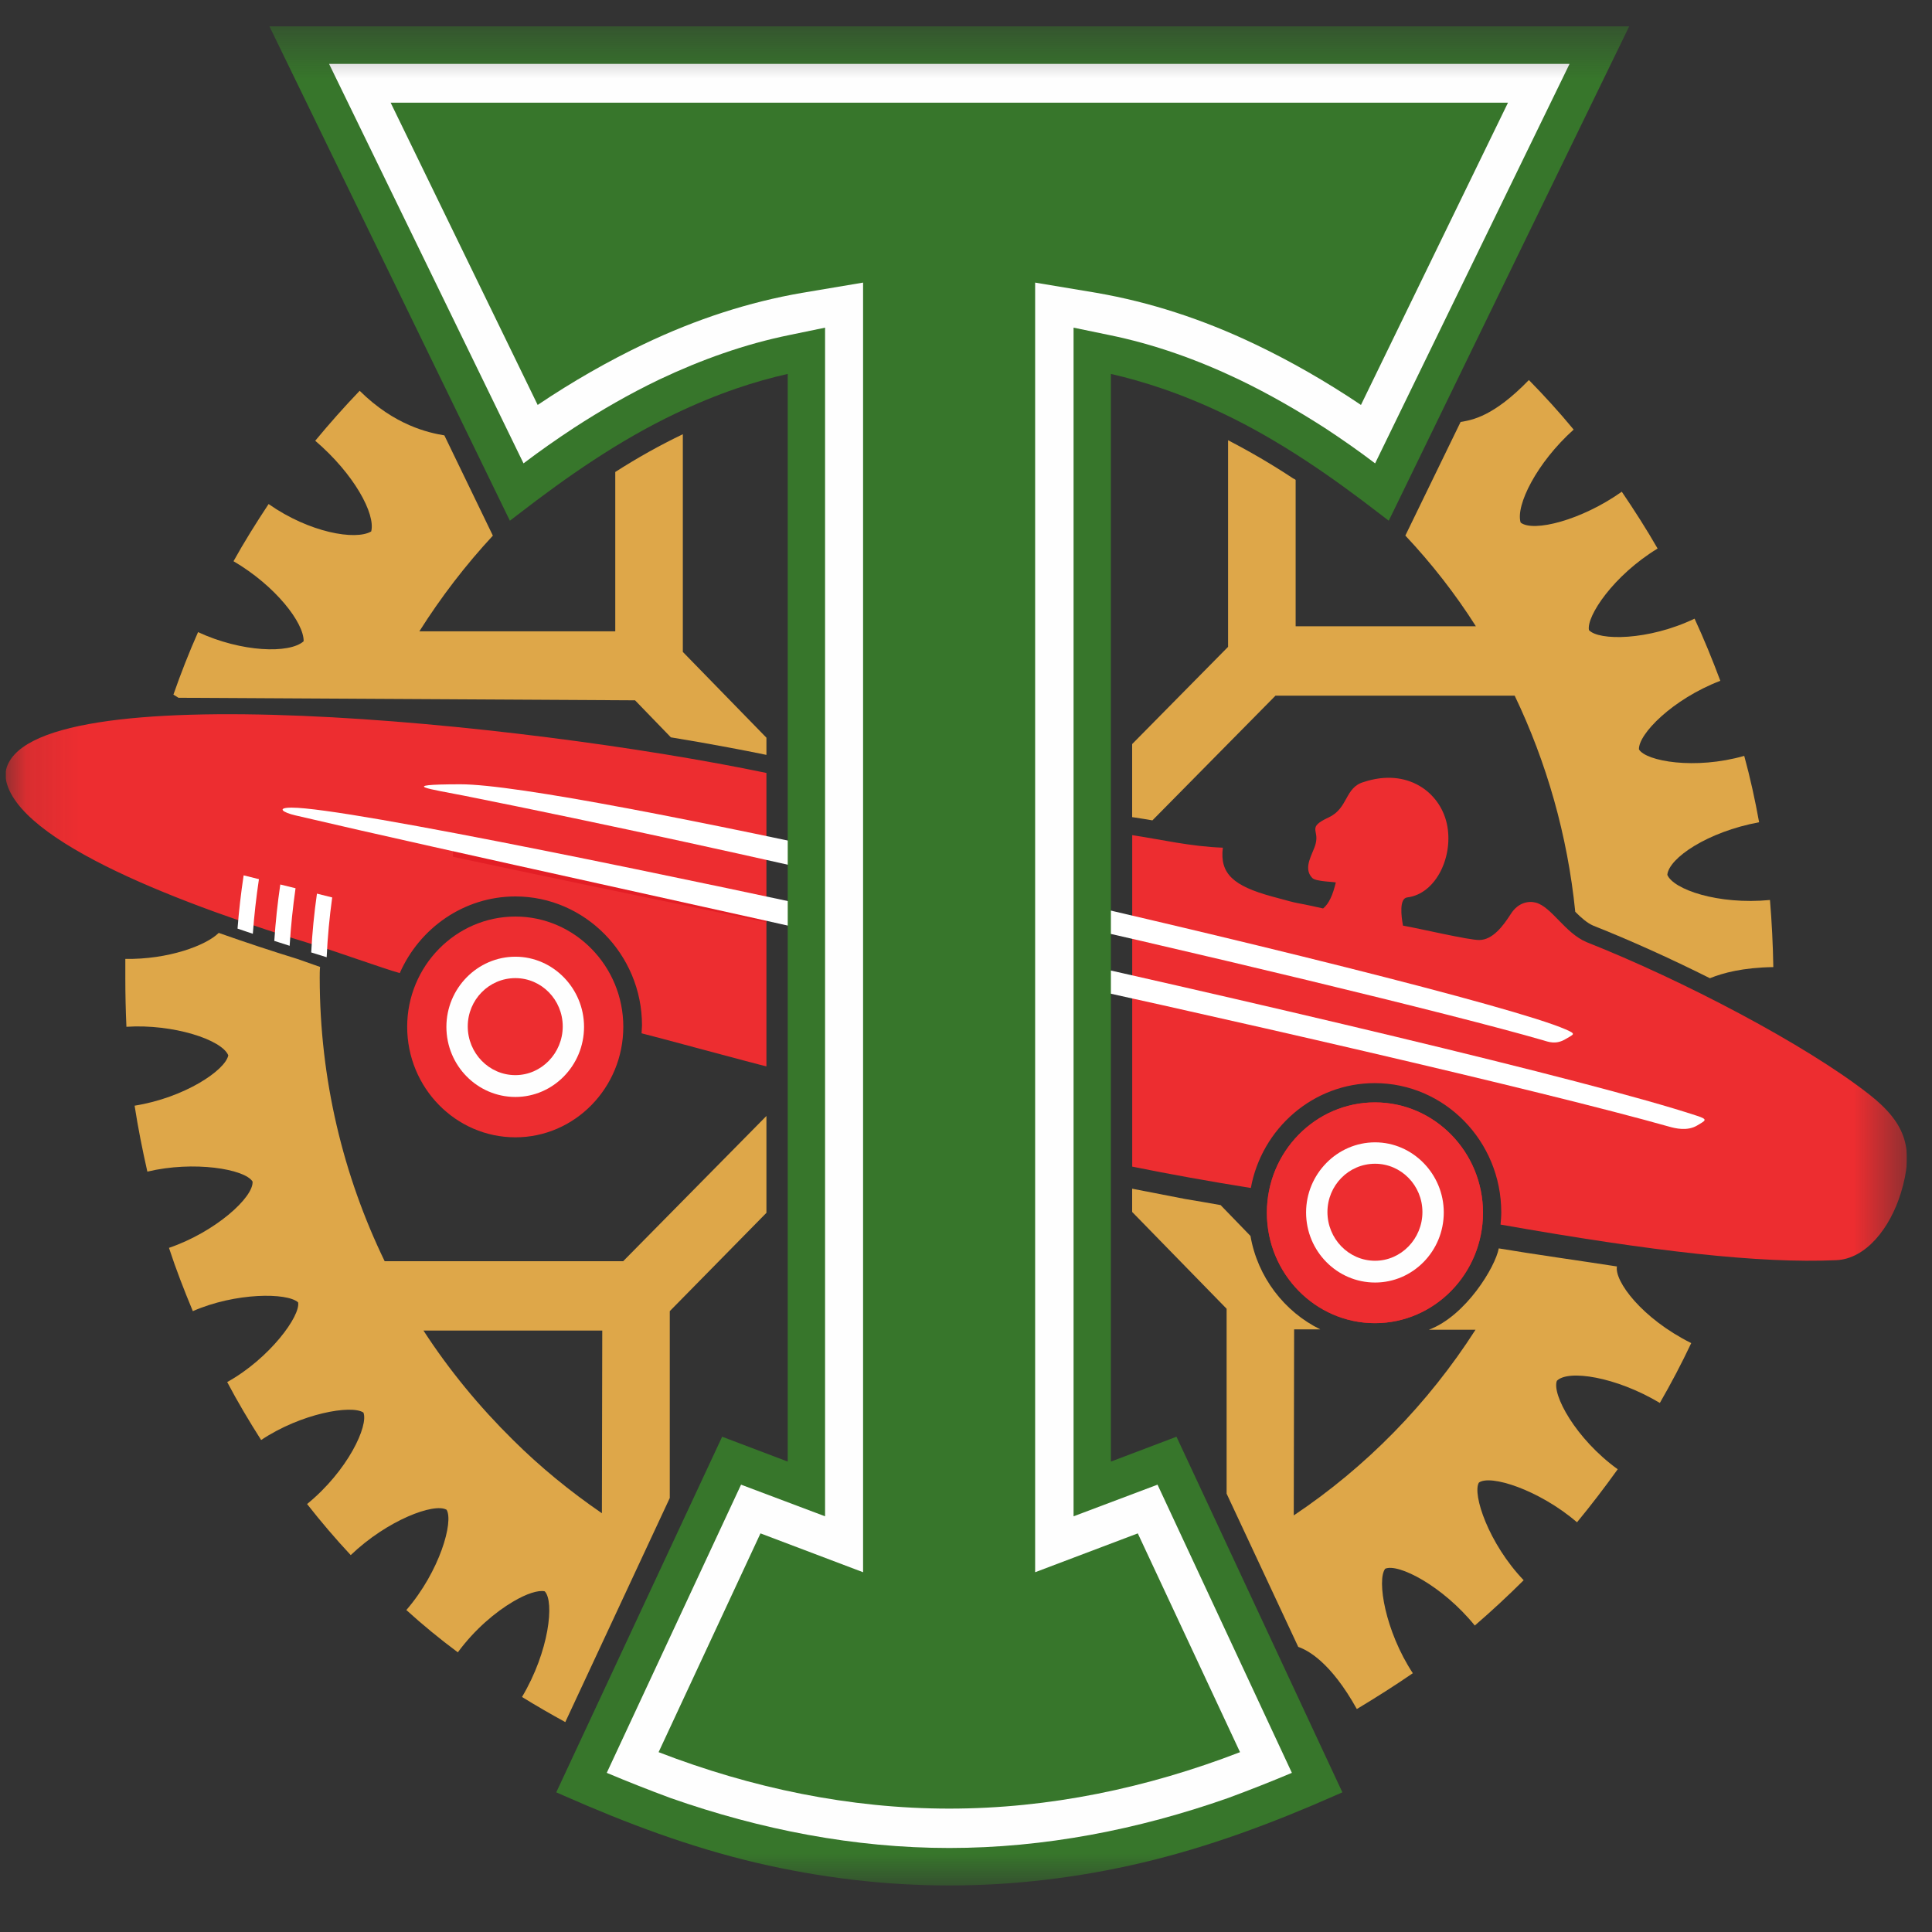 <?xml version="1.0" encoding="UTF-8"?> <svg xmlns="http://www.w3.org/2000/svg" width="37" height="37" viewBox="0 0 37 37" fill="none"><rect x="0" y="0" width="37" height="37" fill="#333333" stroke="none"/> <g clip-path="url(#clip0_550_1990)"> <mask id="mask0_550_1990" style="mask-type:luminance" maskUnits="userSpaceOnUse" x="0" y="0" width="37" height="37"> <path d="M0.108 0.49H36.52V36.109H0.108V0.49Z" fill="white"></path> </mask> <g mask="url(#mask0_550_1990)"> <path fill-rule="evenodd" clip-rule="evenodd" d="M14.678 14.803V20.422C14.593 20.408 12.366 19.804 12.287 19.789C12.287 19.738 12.295 19.687 12.295 19.636C12.295 18.278 11.201 17.168 9.872 17.168C8.885 17.168 8.035 17.774 7.656 18.636C7.339 18.547 6.412 18.214 6.043 18.102C3.595 17.36 0.297 16.134 0.109 14.906V14.783V14.775C0.453 12.859 10.06 13.84 14.678 14.803ZM21.683 15.994C22.226 16.075 22.797 16.212 23.419 16.234C23.355 16.737 23.63 16.968 24.354 17.167C25.026 17.352 24.653 17.243 25.339 17.398C25.454 17.304 25.525 17.136 25.582 16.902C25.582 16.887 25.203 16.887 25.132 16.815C24.939 16.617 25.153 16.34 25.196 16.158C25.268 15.887 25.024 15.851 25.446 15.654C25.825 15.479 25.751 15.077 26.122 14.975C26.946 14.704 27.57 15.163 27.707 15.768C27.846 16.38 27.512 17.12 26.947 17.187C26.797 17.209 26.833 17.537 26.869 17.727C27.169 17.778 28.142 18.009 28.335 18.002C28.589 17.997 28.785 17.735 28.934 17.503C29.074 17.283 29.273 17.25 29.411 17.286C29.715 17.366 29.968 17.867 30.385 18.043C32.221 18.77 34.575 20.002 35.796 20.958C36.523 21.527 36.653 22.029 36.405 22.843C36.197 23.523 35.733 24.111 35.164 24.134C33.699 24.199 31.674 23.97 28.737 23.452C28.744 23.379 28.751 23.299 28.751 23.218C28.751 21.853 27.665 20.743 26.328 20.743C25.149 20.743 24.163 21.612 23.955 22.751C23.176 22.627 22.404 22.488 21.683 22.342V15.994Z" fill="#ED2D30"></path> <path fill-rule="evenodd" clip-rule="evenodd" d="M8.675 16.409C10.583 16.817 12.813 17.277 14.678 17.664V17.35C12.642 16.934 10.654 16.488 8.675 15.992V16.409Z" fill="#E31E25"></path> <path d="M29.544 19.92C27.798 19.416 22.934 18.243 18.481 17.253V16.802C23.54 17.933 28.995 19.283 29.981 19.713C30.198 19.807 30.138 19.804 29.991 19.895C29.796 20.015 29.651 19.951 29.544 19.92Z" fill="white"></path> <path d="M17.106 17.023C14.619 16.442 11.636 15.788 8.891 15.239C8.263 15.114 7.563 15.022 8.813 15.02C9.883 15.018 13.471 15.739 17.119 16.531L17.106 17.023Z" fill="white"></path> <path d="M17.08 18.18C14.413 17.556 8.566 16.299 5.655 15.615C5.422 15.561 5.283 15.468 5.585 15.467C6.655 15.466 13.445 16.895 17.094 17.687L17.08 18.18Z" fill="white"></path> <path d="M31.968 21.577C29.511 20.885 23.451 19.489 18.322 18.385V17.929C23.839 19.142 30.429 20.686 32.5 21.369C32.724 21.442 32.657 21.46 32.51 21.55C32.315 21.671 32.076 21.607 31.968 21.577Z" fill="white"></path> <path fill-rule="evenodd" clip-rule="evenodd" d="M6.302 1.223L10.026 8.874C10.333 8.641 10.655 8.415 10.99 8.195C11.505 7.86 12.048 7.546 12.627 7.268C13.428 6.889 14.264 6.589 15.129 6.414L15.801 6.275V29.039L14.192 28.433L11.62 33.952C12.02 34.12 12.427 34.281 12.841 34.434C14.564 35.04 16.365 35.391 18.18 35.391C19.996 35.391 21.797 35.04 23.519 34.434C23.934 34.281 24.341 34.12 24.741 33.952L22.168 28.433L20.56 29.039V6.275L21.232 6.414C22.097 6.589 22.933 6.889 23.727 7.268C24.305 7.546 24.848 7.86 25.37 8.195C25.706 8.415 26.028 8.641 26.335 8.874L30.059 1.223H6.302Z" fill="#FEFEFE"></path> <path fill-rule="evenodd" clip-rule="evenodd" d="M7.481 1.966L10.297 7.756C10.969 7.303 11.648 6.916 12.32 6.595C13.342 6.106 14.349 5.784 15.357 5.609L16.529 5.412V30.11L14.564 29.366L12.613 33.556C14.393 34.243 16.272 34.637 18.18 34.637C20.089 34.637 21.968 34.243 23.748 33.556L21.79 29.366L19.824 30.11V5.412L21.003 5.609C22.011 5.784 23.019 6.106 24.041 6.595C24.713 6.916 25.392 7.303 26.064 7.756L28.88 1.966H7.481Z" fill="#37762B"></path> <path fill-rule="evenodd" clip-rule="evenodd" d="M26.328 21.112C27.471 21.112 28.401 22.061 28.401 23.23C28.401 24.39 27.471 25.34 26.328 25.34C25.191 25.34 24.262 24.39 24.262 23.23C24.262 22.061 25.191 21.112 26.328 21.112Z" fill="#E31E25"></path> <path fill-rule="evenodd" clip-rule="evenodd" d="M5.394 0.49H30.966H31.208L31.101 0.71L26.677 9.807L26.596 9.972L26.452 9.862C25.972 9.491 25.487 9.135 24.987 8.808C24.486 8.48 23.97 8.18 23.427 7.921C23.038 7.735 22.648 7.575 22.259 7.442C21.929 7.329 21.6 7.235 21.275 7.161V27.991L22.402 27.564L22.531 27.515L22.59 27.641L25.641 34.182L25.708 34.325L25.565 34.388C24.97 34.651 24.367 34.896 23.748 35.116V35.116C23.132 35.334 22.507 35.524 21.866 35.675C21.261 35.817 20.645 35.927 20.021 36C19.415 36.072 18.8 36.109 18.18 36.109C17.561 36.109 16.947 36.072 16.34 36C15.715 35.927 15.097 35.817 14.488 35.675C13.847 35.524 13.223 35.334 12.609 35.116C11.994 34.897 11.393 34.651 10.796 34.388L10.653 34.325L10.72 34.182L13.771 27.641L13.83 27.515L13.959 27.564L15.086 27.991V7.161C14.757 7.235 14.43 7.328 14.103 7.44C13.714 7.574 13.325 7.734 12.934 7.921C12.391 8.18 11.875 8.48 11.374 8.808C10.874 9.135 10.389 9.491 9.909 9.862L9.765 9.972L9.684 9.807L5.26 0.71L5.153 0.49H5.394Z" fill="#37762B"></path> <path fill-rule="evenodd" clip-rule="evenodd" d="M6.302 1.223L10.026 8.874C10.333 8.641 10.655 8.415 10.99 8.195C11.505 7.86 12.048 7.546 12.627 7.268C13.428 6.889 14.264 6.589 15.129 6.414L15.801 6.275V29.039L14.192 28.433L11.62 33.952C12.02 34.12 12.427 34.281 12.841 34.434C14.564 35.04 16.365 35.391 18.18 35.391C19.996 35.391 21.797 35.04 23.519 34.434C23.934 34.281 24.341 34.12 24.741 33.952L22.168 28.433L20.56 29.039V6.275L21.232 6.414C22.097 6.589 22.933 6.889 23.727 7.268C24.305 7.546 24.848 7.86 25.37 8.195C25.706 8.415 26.028 8.641 26.335 8.874L30.059 1.223H6.302Z" fill="#FEFEFE"></path> <path fill-rule="evenodd" clip-rule="evenodd" d="M7.481 1.966L10.297 7.755C10.969 7.303 11.648 6.916 12.32 6.595C13.342 6.106 14.349 5.784 15.357 5.609L16.529 5.412V30.11L14.564 29.366L12.613 33.556C14.393 34.243 16.272 34.637 18.18 34.637C20.089 34.637 21.968 34.243 23.748 33.556L21.79 29.366L19.824 30.11V5.412L21.003 5.609C22.011 5.784 23.019 6.106 24.041 6.595C24.713 6.916 25.392 7.303 26.064 7.755L28.88 1.966H7.481Z" fill="#37762B"></path> <path fill-rule="evenodd" clip-rule="evenodd" d="M9.871 17.553C11.008 17.553 11.937 18.503 11.937 19.664C11.937 20.832 11.008 21.781 9.871 21.781C8.728 21.781 7.798 20.832 7.798 19.664C7.798 18.503 8.728 17.553 9.871 17.553Z" fill="#ED2D30"></path> <path fill-rule="evenodd" clip-rule="evenodd" d="M9.871 18.322C10.591 18.322 11.185 18.929 11.185 19.665C11.185 20.408 10.591 21.008 9.871 21.008C9.143 21.008 8.549 20.408 8.549 19.665C8.549 18.929 9.143 18.322 9.871 18.322Z" fill="#FEFEFE"></path> <path fill-rule="evenodd" clip-rule="evenodd" d="M9.87 18.732C10.37 18.732 10.777 19.147 10.777 19.657C10.777 20.168 10.37 20.59 9.87 20.59C9.365 20.59 8.958 20.168 8.958 19.657C8.958 19.147 9.365 18.732 9.87 18.732Z" fill="#ED2D30"></path> <path fill-rule="evenodd" clip-rule="evenodd" d="M9.826 25.482H8.11C8.603 26.242 9.182 26.943 9.826 27.578C10.347 28.096 10.919 28.563 11.527 28.98L11.534 25.482H9.826ZM9.826 30.673C9.49 30.87 9.09 31.206 8.768 31.644C8.425 31.389 8.096 31.119 7.782 30.834C8.425 30.089 8.689 29.14 8.553 28.914C8.318 28.775 7.417 29.111 6.717 29.782C6.424 29.469 6.145 29.14 5.881 28.804C6.667 28.162 7.06 27.3 6.96 27.052C6.731 26.899 5.766 27.067 5.001 27.578C4.773 27.22 4.551 26.848 4.351 26.468C5.166 26.015 5.759 25.198 5.709 24.942C5.502 24.752 4.508 24.752 3.693 25.11C3.529 24.716 3.372 24.314 3.236 23.898C4.129 23.592 4.859 22.927 4.837 22.628C4.687 22.387 3.708 22.226 2.822 22.438C2.728 22.022 2.643 21.599 2.578 21.175C3.536 21.022 4.315 20.496 4.372 20.211C4.251 19.912 3.315 19.606 2.421 19.664C2.407 19.35 2.4 19.036 2.4 18.722V18.364C3.216 18.378 3.945 18.109 4.189 17.866C4.699 18.047 5.21 18.215 5.695 18.365C5.836 18.415 5.981 18.466 6.13 18.518C6.123 18.583 6.123 18.649 6.123 18.722C6.123 20.671 6.574 22.518 7.367 24.154H9.826H11.934L14.678 21.372V23.227L12.827 25.11V28.688L10.826 32.98C10.547 32.827 10.269 32.667 9.997 32.499C10.519 31.622 10.619 30.673 10.433 30.476C10.312 30.447 10.083 30.52 9.826 30.673Z" fill="#DEA749"></path> <path fill-rule="evenodd" clip-rule="evenodd" d="M3.418 13.363C3.386 13.344 3.353 13.324 3.321 13.303C3.464 12.894 3.621 12.493 3.793 12.106C4.629 12.493 5.544 12.522 5.815 12.281C5.823 11.93 5.28 11.222 4.472 10.748C4.679 10.375 4.908 10.01 5.144 9.653C5.923 10.2 6.809 10.354 7.109 10.178C7.195 9.842 6.78 9.076 6.037 8.441C6.309 8.112 6.594 7.791 6.888 7.484C7.559 8.149 8.21 8.288 8.51 8.338L9.439 10.258C8.917 10.821 8.446 11.434 8.031 12.091H9.665H9.825H11.783V9.039C12.205 8.769 12.634 8.528 13.077 8.316V12.485L14.678 14.128V14.457C14.445 14.409 14.201 14.361 13.949 14.314C13.6 14.248 13.232 14.184 12.848 14.121L12.162 13.412L3.418 13.363Z" fill="#DEA749"></path> <path fill-rule="evenodd" clip-rule="evenodd" d="M28.703 23.908C28.639 24.259 28.074 25.201 27.364 25.466H28.258C27.35 26.882 26.163 28.095 24.777 29.022L24.784 25.459H25.285C24.599 25.123 24.084 24.459 23.948 23.67L23.376 23.079C23.133 23.035 22.912 22.998 22.697 22.962C22.354 22.896 22.018 22.831 21.682 22.765V23.21L23.491 25.064V28.605L24.863 31.54C25.035 31.599 25.477 31.818 25.985 32.73C26.349 32.511 26.707 32.285 27.057 32.044C26.528 31.241 26.364 30.255 26.528 30.043C26.778 29.934 27.629 30.372 28.244 31.131C28.565 30.854 28.88 30.562 29.18 30.263C28.508 29.562 28.193 28.613 28.322 28.394C28.536 28.233 29.465 28.525 30.202 29.153C30.473 28.824 30.73 28.488 30.981 28.138C30.173 27.554 29.716 26.7 29.816 26.444C30.03 26.225 30.945 26.364 31.788 26.868C32.003 26.495 32.203 26.116 32.389 25.722C31.438 25.247 30.916 24.532 30.966 24.254C30.359 24.159 29.346 24.017 28.703 23.908Z" fill="#DEA749"></path> <path fill-rule="evenodd" clip-rule="evenodd" d="M23.519 8.431V12.388L21.682 14.25V15.649L21.73 15.656C21.846 15.673 21.959 15.692 22.07 15.711L24.427 13.323H29.008C29.617 14.594 30.02 15.995 30.168 17.462C30.278 17.572 30.394 17.676 30.512 17.727C31.214 18.005 31.989 18.355 32.747 18.734C32.995 18.633 33.376 18.53 33.961 18.521C33.954 18.09 33.932 17.659 33.897 17.236C32.896 17.331 32.046 17.032 31.931 16.754C31.96 16.433 32.703 15.929 33.689 15.747C33.611 15.316 33.518 14.892 33.404 14.476C32.46 14.746 31.524 14.579 31.388 14.352C31.374 14.06 32.031 13.389 32.946 13.038C32.796 12.636 32.632 12.235 32.453 11.848C31.567 12.272 30.616 12.272 30.43 12.067C30.38 11.804 30.895 11.023 31.745 10.505C31.531 10.133 31.302 9.775 31.059 9.417C30.288 9.964 29.365 10.198 29.122 10.008C29.022 9.68 29.43 8.862 30.137 8.227C29.866 7.898 29.58 7.584 29.28 7.278C28.601 7.979 28.193 8.044 27.972 8.081L26.914 10.257C27.414 10.789 27.872 11.374 28.265 11.994H24.813V9.191C24.798 9.176 24.777 9.169 24.763 9.161C24.355 8.891 23.941 8.65 23.519 8.431Z" fill="#DEA749"></path> <path d="M4.549 17.784C4.576 17.44 4.615 17.1 4.666 16.764L4.959 16.837C4.907 17.182 4.868 17.531 4.842 17.883C4.744 17.851 4.647 17.818 4.549 17.784ZM6.256 18.332C6.145 18.297 6.05 18.268 5.981 18.247L5.96 18.24C5.98 17.86 6.017 17.484 6.07 17.114L6.362 17.187C6.31 17.563 6.274 17.945 6.256 18.332ZM5.547 18.113C5.45 18.082 5.352 18.051 5.253 18.019C5.277 17.654 5.316 17.294 5.368 16.939L5.66 17.011C5.608 17.374 5.57 17.741 5.547 18.113Z" fill="white"></path> <path fill-rule="evenodd" clip-rule="evenodd" d="M26.335 21.112C27.471 21.112 28.401 22.061 28.401 23.222C28.401 24.391 27.471 25.34 26.335 25.34C25.191 25.34 24.262 24.391 24.262 23.222C24.262 22.061 25.191 21.112 26.335 21.112Z" fill="#ED2D30"></path> <path fill-rule="evenodd" clip-rule="evenodd" d="M26.335 21.877C27.056 21.877 27.65 22.484 27.65 23.22C27.65 23.963 27.056 24.562 26.335 24.562C25.608 24.562 25.013 23.963 25.013 23.22C25.013 22.484 25.608 21.877 26.335 21.877Z" fill="#FEFEFE"></path> <path fill-rule="evenodd" clip-rule="evenodd" d="M26.334 22.287C26.834 22.287 27.241 22.702 27.241 23.212C27.241 23.723 26.834 24.145 26.334 24.145C25.829 24.145 25.422 23.723 25.422 23.212C25.422 22.702 25.829 22.287 26.334 22.287Z" fill="#ED2D30"></path> </g> </g> <defs> <clipPath id="clip0_550_1990"> <rect width="36.411" height="35.62" fill="white" transform="translate(0.108 0.504)"></rect> </clipPath> </defs> </svg> 